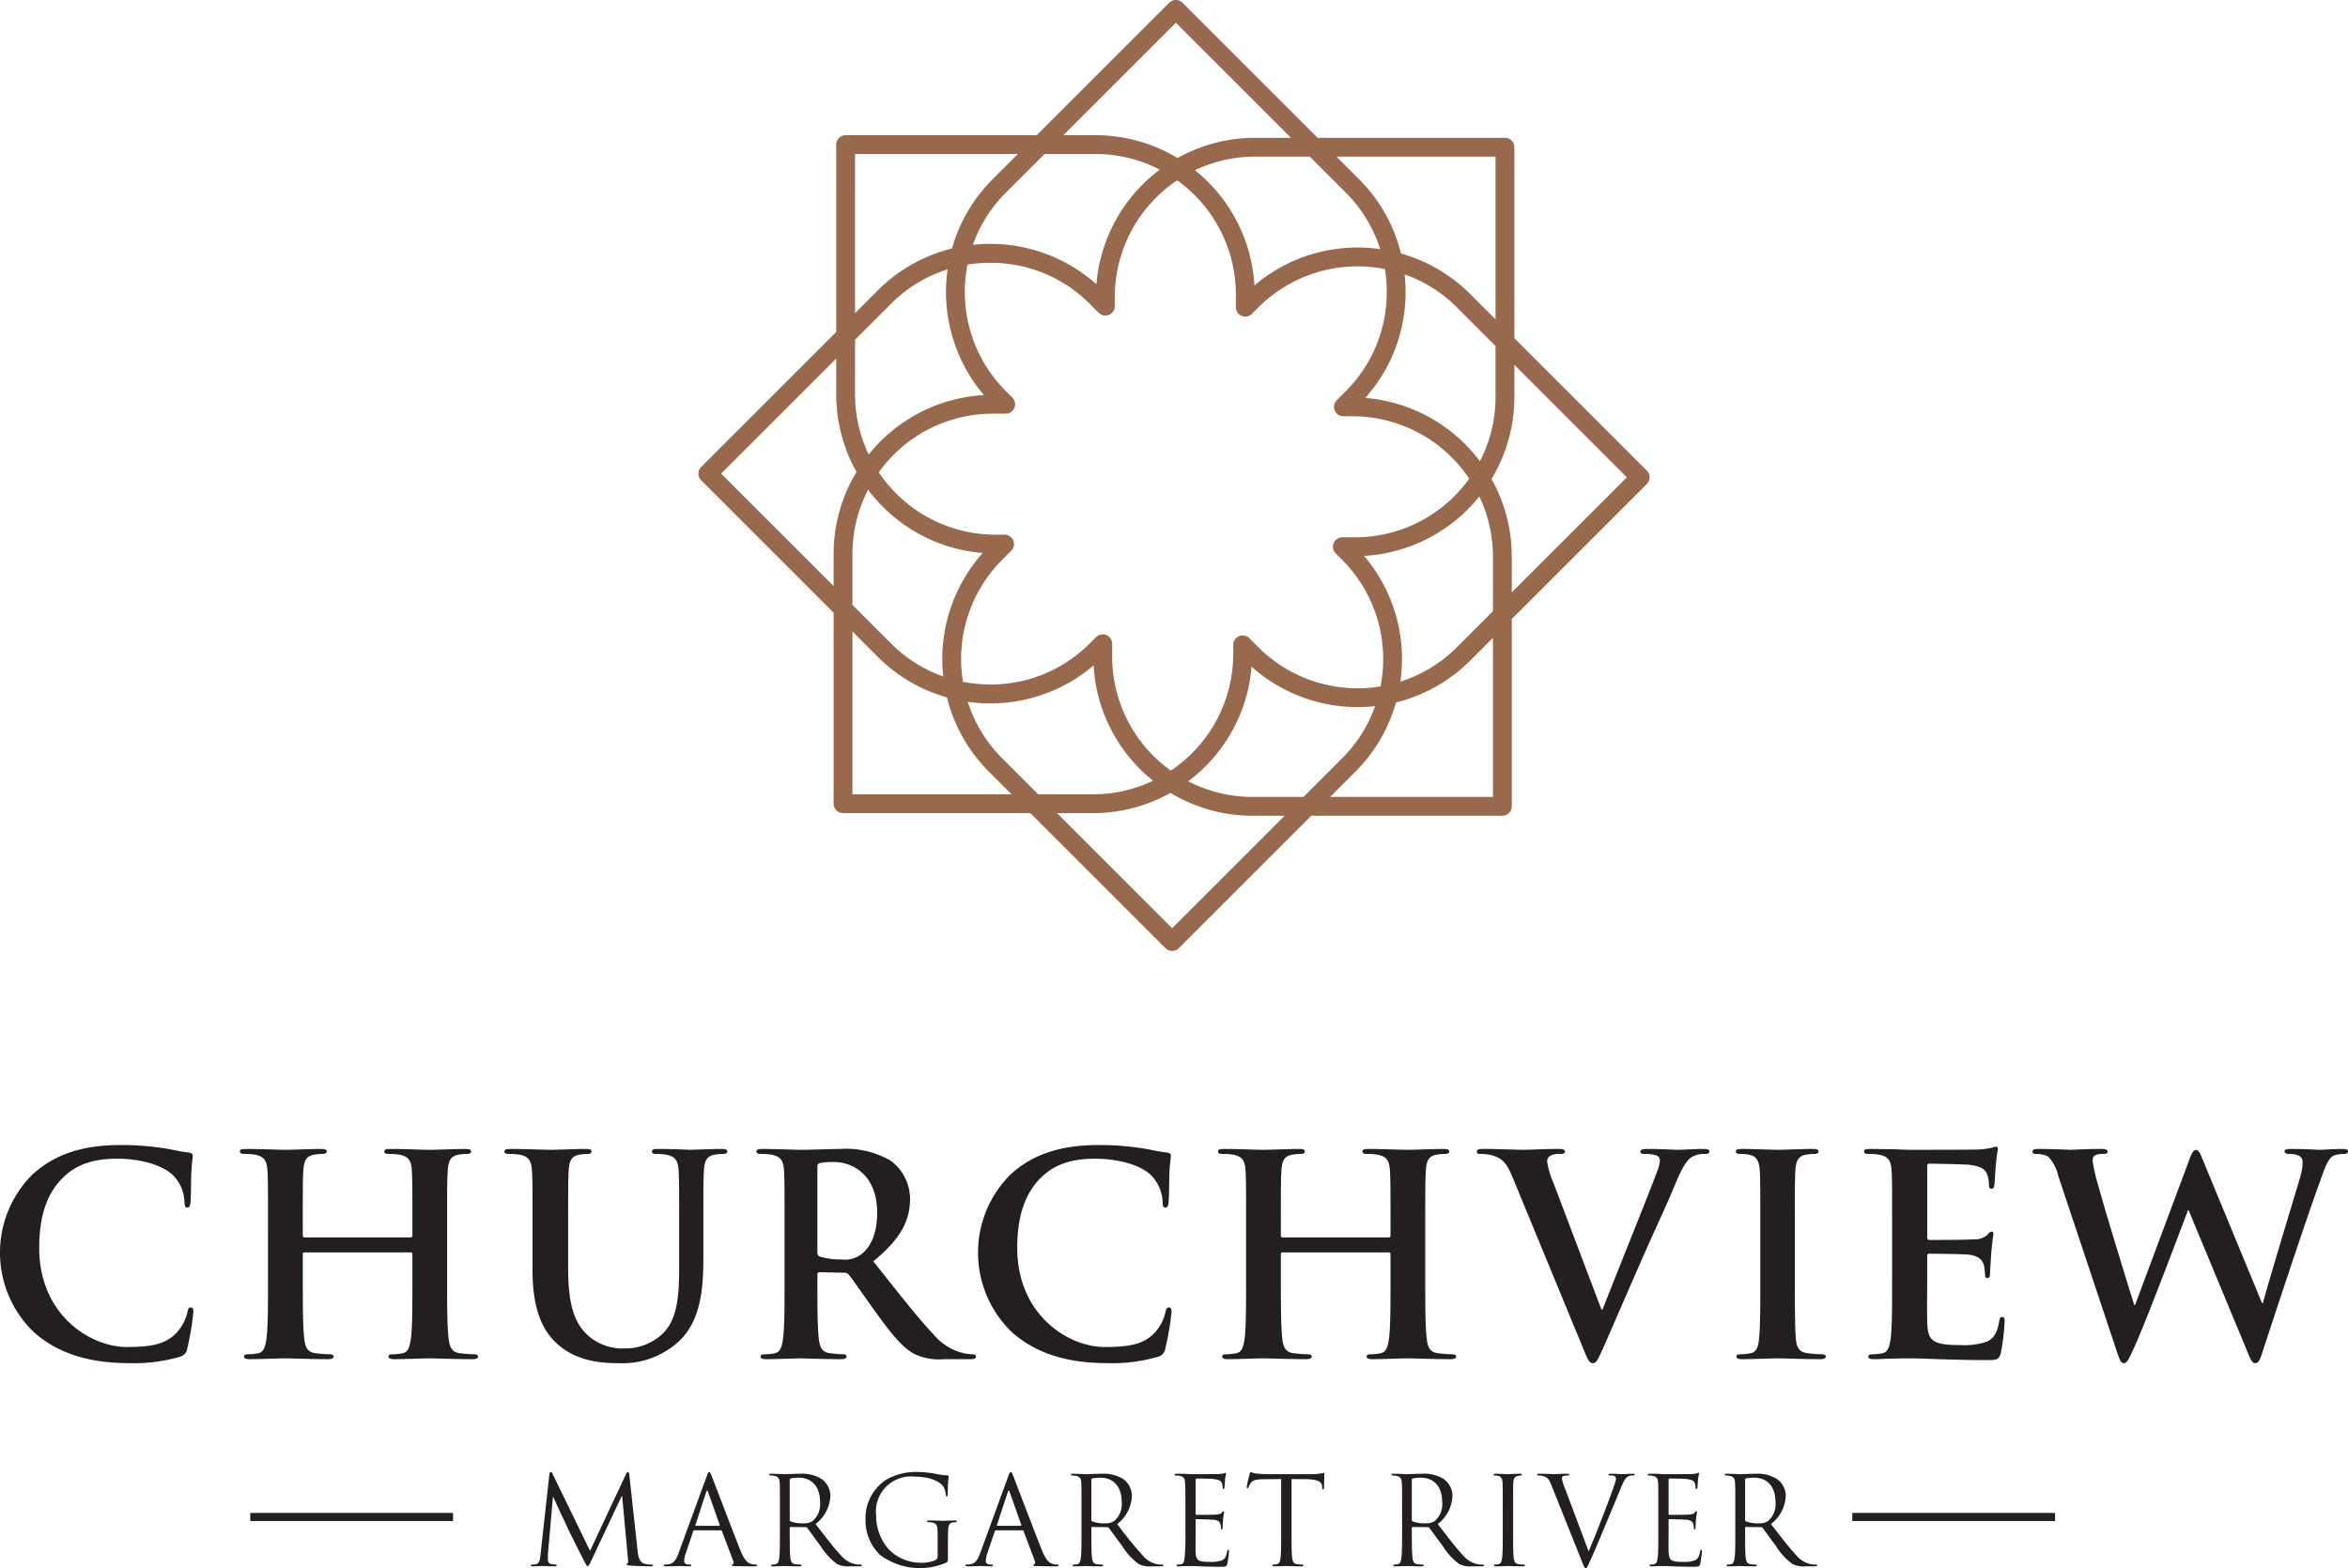 <svg id="Layer_1" data-name="Layer 1" xmlns="http://www.w3.org/2000/svg" viewBox="0 0 283.465 189.368"><defs><style>.cls-1{fill:#98694c;}.cls-2{fill:#231f20;}</style></defs><title>churchview-primary-logo</title><path class="cls-1" d="M476.614,259.224,460.619,243.229V220.164a1.136,1.136,0,0,0-1.137-1.136H436.863l-16.309-16.31a1.138,1.138,0,0,0-1.607,0l-15.994,15.995H379.887a1.136,1.136,0,0,0-1.136,1.136v22.62l-16.31,16.309a1.138,1.138,0,0,0,0,1.607l15.995,15.994v23.065a1.136,1.136,0,0,0,1.136,1.137h22.619l16.31,16.31a1.136,1.136,0,0,0,1.607,0l15.994-15.994H459.168a1.137,1.137,0,0,0,1.137-1.137V277.14l16.31-16.309a1.136,1.136,0,0,0,0-1.607ZM458.346,221.3v19.656l-3.052-3.053a19.113,19.113,0,0,0-8.364-4.902,19.038,19.038,0,0,0-5.056-8.963L439.136,221.3Zm-19.3,47.91.775.776a16.954,16.954,0,0,1,4.636,15.291,16.948,16.948,0,0,1-14.748-4.734l-1.091-1.09a1.137,1.137,0,0,0-1.94.804v1.097a16.952,16.952,0,0,1-7.535,14.091,16.945,16.945,0,0,1-7.081-13.776l0-1.543a1.137,1.137,0,0,0-1.94-.803l-.776.776a16.83,16.83,0,0,1-11.988,4.944,17.249,17.249,0,0,1-3.305-.317,16.946,16.946,0,0,1,4.735-14.739l1.091-1.091a1.136,1.136,0,0,0-.804-1.94H397.978a16.953,16.953,0,0,1-14.091-7.535,16.945,16.945,0,0,1,13.776-7.082h1.544a1.137,1.137,0,0,0,.819-1.924l-.001-.001h0l-.015-.015-.775-.775a16.95,16.95,0,0,1-4.638-15.281,17.311,17.311,0,0,1,2.761-.22,16.832,16.832,0,0,1,11.989,4.944l1.091,1.091a1.136,1.136,0,0,0,1.94-.804v-1.097a16.953,16.953,0,0,1,7.535-14.091,16.945,16.945,0,0,1,7.081,13.776v1.542a1.137,1.137,0,0,0,1.94.804l.775-.775a16.95,16.95,0,0,1,15.282-4.638,17.368,17.368,0,0,1,.22,2.761,16.833,16.833,0,0,1-4.944,11.989l-1.09,1.091a1.136,1.136,0,0,0,.804,1.94h1.097a16.952,16.952,0,0,1,14.091,7.535,16.945,16.945,0,0,1-13.775,7.082l-1.543,0a1.136,1.136,0,0,0-.804,1.94Zm-47.373,14.868a16.782,16.782,0,0,1-6.304-3.98l-4.661-4.66v-6.145a16.851,16.851,0,0,1,1.887-7.769,19.226,19.226,0,0,0,13.84,7.643A19.208,19.208,0,0,0,391.673,284.078Zm50.946-33.636a19.092,19.092,0,0,0,4.864-12.808,19.646,19.646,0,0,0-.112-2.111,16.854,16.854,0,0,1,6.315,3.987l4.659,4.66v6.145a16.845,16.845,0,0,1-1.887,7.769A19.224,19.224,0,0,0,442.619,250.442Zm-2.353-24.797a16.781,16.781,0,0,1,4.155,6.828,19.207,19.207,0,0,0-15.185,4.382,19.203,19.203,0,0,0-7.18-13.914A16.857,16.857,0,0,1,429.332,221.3h6.59ZM419.75,205.129l13.899,13.899H429.332a19.107,19.107,0,0,0-9.377,2.445,19.109,19.109,0,0,0-9.917-2.76h-3.872ZM403.894,220.985h6.144a16.853,16.853,0,0,1,7.77,1.887,19.226,19.226,0,0,0-7.643,13.84A19.274,19.274,0,0,0,395.25,231.95a16.85,16.85,0,0,1,3.983-6.305Zm-22.871,0H400.68l-3.053,3.053a19.116,19.116,0,0,0-4.901,8.359,19.111,19.111,0,0,0-8.964,5.061l-2.738,2.738Zm0,22.425,4.346-4.345a16.78,16.78,0,0,1,6.828-4.155,19.224,19.224,0,0,0,4.383,15.187,19.209,19.209,0,0,0-13.915,7.179A16.856,16.856,0,0,1,381.023,250ZM378.436,269.293v3.872l-13.584-13.584,13.899-13.898V250a19.11,19.11,0,0,0,2.445,9.376A19.113,19.113,0,0,0,378.436,269.293Zm2.272,29.015V278.652l3.053,3.053a19.115,19.115,0,0,0,8.358,4.901,19.111,19.111,0,0,0,5.061,8.964l2.738,2.738Zm18.08-4.345a16.852,16.852,0,0,1-4.16-6.828,19.209,19.209,0,0,0,15.191-4.382,19.213,19.213,0,0,0,7.179,13.915,16.856,16.856,0,0,1-7.274,1.641h-6.591Zm20.517,20.517-13.899-13.898h4.318a19.113,19.113,0,0,0,9.376-2.445,19.111,19.111,0,0,0,9.918,2.76h3.872Zm15.856-15.856h-6.144a16.847,16.847,0,0,1-7.77-1.888,19.219,19.219,0,0,0,7.643-13.84,19.236,19.236,0,0,0,14.915,4.763,16.852,16.852,0,0,1-3.983,6.304Zm22.87,0H438.375l3.054-3.053a19.112,19.112,0,0,0,4.9-8.358,19.117,19.117,0,0,0,8.965-5.061l2.737-2.738Zm0-22.425-4.345,4.345a16.838,16.838,0,0,1-6.829,4.16,19.226,19.226,0,0,0-4.382-15.19,19.208,19.208,0,0,0,13.915-7.179,16.856,16.856,0,0,1,1.641,7.275Zm2.273-2.273v-4.317a19.111,19.111,0,0,0-2.445-9.377,19.113,19.113,0,0,0,2.76-9.916v-3.873l13.584,13.585Z" transform="translate(-277.795 -202.386)"/><path class="cls-2" d="M281.959,363.334a13.319,13.319,0,0,1-.243-19.116c2.425-2.207,5.617-3.556,10.623-3.556a33.259,33.259,0,0,1,4.866.334c1.28.167,2.353.471,3.362.568.368.046.498.201.498.404,0,.274-.097.675-.161,1.851-.067,1.115-.036,2.954-.1,3.626-.036.505-.1.772-.404.772-.268,0-.337-.268-.337-.73a4.819,4.819,0,0,0-1.307-3.103c-1.119-1.176-3.729-2.07-6.821-2.07-2.921,0-4.836.726-6.316,2.07-2.453,2.252-3.091,5.456-3.091,8.711,0,7.997,6.082,11.957,10.584,11.957,2.988,0,4.802-.331,6.14-1.878a5.639,5.639,0,0,0,1.149-2.225c.1-.529.167-.672.438-.672.228,0,.301.243.301.501a31.853,31.853,0,0,1-.739,4.468,1.177,1.177,0,0,1-.872.979,19.542,19.542,0,0,1-6.046.778c-4.605,0-8.468-1.006-11.523-3.672" transform="translate(-277.795 -202.386)"/><path class="cls-2" d="M327.383,351.822c.1,0,.201-.079.201-.243v-.708c0-5.103,0-6.037-.073-7.109-.058-1.143-.331-1.693-1.438-1.924a6.508,6.508,0,0,0-1.307-.097c-.374,0-.575-.073-.575-.295,0-.249.237-.307.708-.307,1.812,0,3.93.1,4.833.1.811,0,2.924-.1,4.237-.1.468,0,.702.058.702.307,0,.222-.207.295-.602.295a5.327,5.327,0,0,0-.976.097c-.906.176-1.173.748-1.243,1.924-.076,1.073-.076,2.006-.076,7.109v5.921c0,3.082,0,5.736.176,7.185.103.945.304,1.675,1.31,1.818a16.245,16.245,0,0,0,1.714.137c.371,0,.535.097.535.271,0,.222-.264.319-.669.319-2.185,0-4.298-.097-5.24-.097-.772,0-2.891.097-4.198.097-.474,0-.708-.097-.708-.319,0-.173.134-.271.538-.271a6.109,6.109,0,0,0,1.21-.137c.672-.143.839-.872.97-1.845.17-1.423.17-4.076.17-7.158V353.828a.191.191,0,0,0-.201-.201H314.55a.179.179,0,0,0-.201.201v2.963c0,3.082,0,5.736.17,7.185.1.945.301,1.675,1.307,1.818a16.245,16.245,0,0,0,1.714.137c.371,0,.535.097.535.271,0,.222-.264.319-.669.319-2.185,0-4.301-.097-5.24-.097-.772,0-2.888.097-4.234.097-.435,0-.672-.097-.672-.319,0-.173.134-.271.538-.271a6.109,6.109,0,0,0,1.21-.137c.672-.143.839-.872.97-1.845.173-1.423.173-4.076.173-7.158v-5.921c0-5.103,0-6.037-.067-7.109-.067-1.143-.337-1.693-1.447-1.924a6.508,6.508,0,0,0-1.307-.097c-.371,0-.575-.073-.575-.295,0-.249.237-.307.708-.307,1.815,0,3.93.1,4.836.1.805,0,2.921-.1,4.234-.1.468,0,.705.058.705.307,0,.222-.21.295-.605.295a5.327,5.327,0,0,0-.976.097c-.906.176-1.176.748-1.243,1.924-.067,1.073-.067,2.006-.067,7.109v.708c0,.164.1.243.201.243Z" transform="translate(-277.795 -202.386)"/><path class="cls-2" d="M342.086,350.872c0-5.103,0-6.04-.07-7.112-.076-1.14-.334-1.69-1.447-1.921a6.431,6.431,0,0,0-1.307-.097c-.368,0-.571-.076-.571-.298,0-.246.237-.307.742-.307,1.778,0,3.894.1,4.903.1.805,0,2.921-.1,4.122-.1.514,0,.748.061.748.307,0,.222-.201.298-.538.298a4.626,4.626,0,0,0-.973.097c-.906.173-1.176.748-1.246,1.921-.064,1.073-.064,2.009-.064,7.112v4.705c0,4.872.976,6.927,2.62,8.271a6.281,6.281,0,0,0,4.201,1.377,6.558,6.558,0,0,0,4.635-1.824c1.845-1.848,1.945-4.872,1.945-8.325v-4.204c0-5.103,0-6.04-.064-7.112-.067-1.14-.344-1.69-1.447-1.921a6.042,6.042,0,0,0-1.207-.097c-.371,0-.578-.076-.578-.298,0-.246.243-.307.711-.307,1.711,0,3.83.1,3.86.1.404,0,2.523-.1,3.833-.1.468,0,.705.061.705.307,0,.222-.201.298-.605.298a4.615,4.615,0,0,0-.976.097c-.909.173-1.173.748-1.243,1.921-.067,1.073-.067,2.009-.067,7.112v3.602c0,3.723-.371,7.684-3.188,10.1a10.022,10.022,0,0,1-6.991,2.432c-1.778,0-5.006-.1-7.456-2.328-1.711-1.544-2.988-4.033-2.988-8.906Z" transform="translate(-277.795 -202.386)"/><path class="cls-2" d="M372.512,350.871c0-5.103,0-6.037-.067-7.109-.07-1.143-.337-1.693-1.453-1.924a6.393,6.393,0,0,0-1.307-.097c-.368,0-.568-.073-.568-.295,0-.249.234-.307.742-.307,1.772,0,3.894.1,4.602.1,1.137,0,3.693-.1,4.732-.1a10.735,10.735,0,0,1,6.182,1.447,5.792,5.792,0,0,1,2.286,4.599c0,2.489-1.042,4.766-4.435,7.517,2.991,3.772,5.301,6.754,7.289,8.848a6.734,6.734,0,0,0,3.76,2.28,5.091,5.091,0,0,0,.945.103c.261,0,.404.1.404.271,0,.258-.24.319-.638.319h-3.195a6.975,6.975,0,0,1-3.596-.623c-1.441-.772-2.72-2.35-4.602-4.945-1.34-1.851-2.891-4.128-3.325-4.629a.699.699,0,0,0-.605-.243l-2.924-.061c-.164,0-.264.061-.264.261v.471c0,3.122,0,5.775.164,7.198.1.973.304,1.702,1.307,1.845.508.061,1.246.137,1.65.137.261,0,.407.1.407.271,0,.222-.243.319-.675.319-1.948,0-4.435-.097-4.939-.097-.638,0-2.76.097-4.097.097-.435,0-.672-.097-.672-.319,0-.17.134-.271.538-.271a5.916,5.916,0,0,0,1.21-.137c.669-.143.839-.872.973-1.845.17-1.423.17-4.076.17-7.155Zm3.963,2.654c0,.374.064.505.298.614a8.815,8.815,0,0,0,2.556.337,3.325,3.325,0,0,0,2.386-.578c1.006-.733,1.979-2.277,1.979-5.03,0-4.775-3.155-6.149-5.14-6.149a7.574,7.574,0,0,0-1.781.125c-.234.073-.298.201-.298.477Z" transform="translate(-277.795 -202.386)"/><path class="cls-2" d="M400.035,363.334a13.319,13.319,0,0,1-.243-19.116c2.425-2.207,5.617-3.556,10.62-3.556a33.559,33.559,0,0,1,4.869.334c1.277.167,2.353.471,3.368.568.386.046.498.201.498.404,0,.274-.1.675-.164,1.851-.046,1.115-.036,2.954-.103,3.626-.03.505-.1.772-.404.772-.268,0-.322-.268-.322-.73a4.887,4.887,0,0,0-1.322-3.103c-1.113-1.176-3.729-2.07-6.83-2.07-2.921,0-4.827.726-6.307,2.07-2.453,2.252-3.091,5.456-3.091,8.711,0,7.997,6.076,11.957,10.565,11.957,3.009,0,4.833-.331,6.161-1.878a5.436,5.436,0,0,0,1.146-2.225c.103-.529.173-.672.462-.672.21,0,.295.243.295.501a32.363,32.363,0,0,1-.757,4.468,1.17,1.17,0,0,1-.869.979,19.604,19.604,0,0,1-6.055.778c-4.596,0-8.462-1.006-11.517-3.672" transform="translate(-277.795 -202.386)"/><path class="cls-2" d="M445.462,351.822a.215.215,0,0,0,.204-.243v-.708c0-5.103,0-6.037-.07-7.109-.064-1.143-.337-1.693-1.441-1.924a6.535,6.535,0,0,0-1.313-.097c-.356,0-.568-.073-.568-.295,0-.249.231-.307.705-.307,1.812,0,3.924.1,4.836.1.805,0,2.921-.1,4.234-.1.468,0,.705.058.705.307,0,.222-.201.295-.608.295a5.392,5.392,0,0,0-.97.097c-.912.176-1.176.748-1.24,1.924-.076,1.073-.076,2.006-.076,7.109v5.921c0,3.082,0,5.736.176,7.185.094.945.292,1.675,1.307,1.818a16.232,16.232,0,0,0,1.72.137c.359,0,.529.097.529.271,0,.222-.271.319-.675.319-2.182,0-4.298-.097-5.237-.097-.778,0-2.891.097-4.201.097-.471,0-.696-.097-.696-.319,0-.173.125-.271.529-.271a6.087,6.087,0,0,0,1.213-.137c.666-.143.836-.872.97-1.845.17-1.423.17-4.076.17-7.158V353.828a.193.193,0,0,0-.204-.201H432.63a.179.179,0,0,0-.201.201v2.963c0,3.082,0,5.736.167,7.185.097.945.301,1.675,1.31,1.818a16.414,16.414,0,0,0,1.726.137c.359,0,.523.097.523.271,0,.222-.264.319-.666.319-2.188,0-4.301-.097-5.24-.097-.781,0-2.891.097-4.234.097-.444,0-.669-.097-.669-.319,0-.173.125-.271.532-.271a6.144,6.144,0,0,0,1.213-.137c.672-.143.836-.872.973-1.845.167-1.423.167-4.076.167-7.158v-5.921c0-5.103,0-6.037-.064-7.109-.073-1.143-.34-1.693-1.444-1.924a6.593,6.593,0,0,0-1.313-.097c-.356,0-.571-.073-.571-.295,0-.249.234-.307.708-.307,1.812,0,3.921.1,4.833.1.808,0,2.921-.1,4.234-.1.468,0,.708.058.708.307,0,.222-.204.295-.608.295a5.421,5.421,0,0,0-.973.097c-.909.176-1.176.748-1.243,1.924-.07,1.073-.07,2.006-.07,7.109v.708c0,.164.1.243.201.243Z" transform="translate(-277.795 -202.386)"/><path class="cls-2" d="M460.345,344.419c-.772-1.833-1.34-2.207-2.553-2.55a5.416,5.416,0,0,0-1.301-.128c-.307,0-.41-.1-.41-.298,0-.28.371-.307.872-.307,1.796,0,3.696.1,4.869.1.845,0,2.456-.1,4.134-.1.404,0,.772.061.772.307,0,.222-.201.298-.501.298a2.364,2.364,0,0,0-1.304.228.799.799,0,0,0-.344.717,10.003,10.003,0,0,0,.772,2.581l5.778,15.255h.137c1.441-3.696,5.802-14.514,6.614-16.726a4.338,4.338,0,0,0,.304-1.255.638.638,0,0,0-.432-.629,4.163,4.163,0,0,0-1.356-.17c-.301,0-.565-.027-.565-.274,0-.271.301-.331.942-.331,1.675,0,3.091.1,3.523.1.587,0,2.155-.1,3.158-.1.441,0,.705.061.705.307,0,.222-.201.298-.535.298a2.909,2.909,0,0,0-1.647.404c-.435.292-.936.869-1.848,3.024-1.298,3.149-2.216,4.97-4.033,9.106-2.146,4.9-3.729,8.553-4.462,10.234-.872,1.948-1.076,2.495-1.544,2.495-.441,0-.644-.483-1.277-2.052Z" transform="translate(-277.795 -202.386)"/><path class="cls-2" d="M490.309,350.872c0-5.103,0-6.04-.064-7.112-.061-1.14-.407-1.726-1.146-1.891a4.637,4.637,0,0,0-1.207-.128c-.34,0-.541-.076-.541-.331,0-.213.289-.274.812-.274,1.274,0,3.395.1,4.374.1.827,0,2.818-.1,4.094-.1.432,0,.711.061.711.274,0,.255-.198.331-.55.331a5.194,5.194,0,0,0-1.009.097c-.894.173-1.173.748-1.243,1.921-.058,1.073-.058,2.009-.058,7.112v5.921c0,3.258,0,5.909.128,7.356.103.906.337,1.505,1.362,1.647a15.825,15.825,0,0,0,1.699.137c.362,0,.547.097.547.268,0,.225-.283.322-.65.322-2.213,0-4.334-.097-5.225-.097-.784,0-2.906.097-4.246.097-.441,0-.669-.097-.669-.322,0-.17.125-.268.529-.268a6.059,6.059,0,0,0,1.213-.137c.669-.143.875-.717.979-1.687.161-1.407.161-4.058.161-7.316Z" transform="translate(-277.795 -202.386)"/><path class="cls-2" d="M506.223,350.872c0-5.103,0-6.04-.064-7.112-.073-1.14-.337-1.69-1.444-1.921a6.553,6.553,0,0,0-1.313-.097c-.368,0-.568-.076-.568-.298,0-.246.231-.307.736-.307.912,0,1.878.027,2.717.027.881.033,1.666.073,2.125.073,1.073,0,7.769,0,8.395-.04a11.148,11.148,0,0,0,1.441-.201,4.454,4.454,0,0,1,.544-.137c.164,0,.201.137.201.304a20.285,20.285,0,0,0-.265,2.182c-.04.346-.103,1.824-.173,2.213-.024.179-.103.386-.337.386s-.304-.176-.304-.483a3.76,3.76,0,0,0-.195-1.201c-.24-.605-.575-1.018-2.255-1.219-.562-.055-4.088-.128-4.769-.128-.17,0-.234.1-.234.328v8.502c0,.246.04.38.234.38.739,0,4.599,0,5.383-.076a2.274,2.274,0,0,0,1.602-.501c.234-.271.368-.429.538-.429.134,0,.234.055.234.255,0,.207-.131.751-.268,2.453-.033.672-.137,2.018-.137,2.255,0,.264,0,.644-.301.644-.234,0-.298-.134-.298-.304a8.661,8.661,0,0,0-.137-1.219c-.167-.66-.647-1.173-1.885-1.304-.632-.073-3.948-.109-4.766-.109-.161,0-.201.14-.201.35v2.654c0,1.131-.04,4.231,0,5.207.064,2.31.602,2.821,4.03,2.821a8.433,8.433,0,0,0,3.155-.407c.884-.407,1.277-1.109,1.511-2.483.064-.377.14-.501.371-.501.274,0,.274.271.274.602a25.947,25.947,0,0,1-.444,3.72c-.24.881-.538.881-1.806.881-2.529,0-4.374-.076-5.815-.109-1.435-.064-2.492-.097-3.495-.097-.371,0-1.106,0-1.915.033-.775,0-1.644.064-2.316.064-.441,0-.666-.097-.666-.322,0-.17.125-.268.526-.268a6.179,6.179,0,0,0,1.216-.137c.666-.143.839-.872.976-1.848.161-1.419.161-4.073.161-7.155Z" transform="translate(-277.795 -202.386)"/><path class="cls-2" d="M526.29,344.419a4.894,4.894,0,0,0-1.249-2.386,3.153,3.153,0,0,0-1.343-.292c-.319,0-.529-.027-.529-.298,0-.246.265-.307.73-.307,1.748,0,3.596.1,3.9.1s1.778-.1,3.726-.1c.477,0,.711.1.711.307,0,.271-.271.298-.608.298a1.834,1.834,0,0,0-.836.128c-.304.143-.359.374-.359.751a21.359,21.359,0,0,0,.723,3.079c.568,2.213,3.693,12.398,4.301,14.277h.097l6.529-17.492c.328-.942.565-1.222.833-1.222.362,0,.538.505.976,1.581l6.988,16.906h.103c.593-2.249,3.286-11.125,4.462-15.058a6.973,6.973,0,0,0,.337-1.948c0-.529-.301-1-1.617-1-.325,0-.565-.1-.565-.298,0-.246.265-.307.772-.307,1.778,0,3.176.1,3.492.1.234,0,1.675-.1,2.793-.1.362,0,.602.061.602.274,0,.231-.188.331-.477.331a3.419,3.419,0,0,0-1.173.17c-.799.301-1.176,1.635-1.875,3.55-1.544,4.234-5.07,14.915-6.72,19.96-.374,1.179-.538,1.584-.976,1.584-.331,0-.538-.404-1.036-1.66l-6.991-16.824h-.067c-.641,1.717-5.109,13.605-6.55,16.702-.641,1.377-.808,1.781-1.213,1.781-.325,0-.465-.374-.772-1.255Z" transform="translate(-277.795 -202.386)"/><path class="cls-2" d="M354.766,389.639c.052.523.161,1.365.79,1.568a3.586,3.586,0,0,0,.97.122c.073,0,.106.018.106.073,0,.097-.125.134-.298.134-.331,0-1.924-.036-2.474-.088-.337-.027-.413-.064-.413-.143a.086.086,0,0,1,.097-.097c.082-.012.097-.277.067-.541l-.708-7.62h-.046l-3.623,7.681c-.31.656-.353.784-.489.784-.1,0-.176-.14-.456-.681-.383-.717-1.657-3.273-1.732-3.432-.134-.271-1.787-3.815-1.951-4.213h-.058l-.602,6.86c-.003.243-.003.498-.003.76a.479.479,0,0,0,.383.459,3.075,3.075,0,0,0,.553.064c.067,0,.128.043.128.073,0,.109-.088.134-.277.134-.538,0-1.246-.036-1.371-.036-.131,0-.836.036-1.237.036-.149,0-.252-.024-.252-.134,0-.03.07-.073.149-.073a2.789,2.789,0,0,0,.444-.03c.489-.091.532-.681.593-1.243l1.064-9.626c.015-.17.073-.28.161-.28.091,0,.152.07.222.222l4.526,9.298,4.346-9.274c.061-.137.118-.246.222-.246.097,0,.146.118.179.401Z" transform="translate(-277.795 -202.386)"/><path class="cls-2" d="M363.087,380.736c.176-.501.234-.587.325-.587.082,0,.146.085.325.541.222.556,2.544,6.672,3.444,8.921.523,1.313.964,1.544,1.27,1.629a1.861,1.861,0,0,0,.593.088c.082,0,.146.018.146.091,0,.091-.131.118-.295.118-.219,0-1.298,0-2.319-.027-.289-.009-.444-.009-.444-.109,0-.055.046-.085.103-.097.088-.024.176-.17.088-.392l-1.374-3.641a.123.123,0,0,0-.134-.082h-3.185a.139.139,0,0,0-.143.1l-.884,2.632a2.99,2.99,0,0,0-.21.991c0,.295.31.416.562.416h.14c.109,0,.155.046.155.091,0,.091-.088.118-.222.118-.356,0-.991-.036-1.161-.036-.155,0-.97.036-1.666.036-.195,0-.277-.027-.277-.118,0-.046.058-.091.134-.091.097,0,.307-.012.429-.024.681-.097.976-.653,1.237-1.383Zm1.535,5.909c.076,0,.076-.043.061-.106l-1.404-3.982c-.079-.231-.149-.231-.225,0l-1.298,3.982c-.03.076,0,.106.043.106Z" transform="translate(-277.795 -202.386)"/><path class="cls-2" d="M371.95,384.655c0-2.316,0-2.729-.027-3.201-.03-.508-.149-.73-.635-.833a2.461,2.461,0,0,0-.501-.058c-.064,0-.122-.024-.122-.085,0-.082.076-.118.234-.118.669,0,1.602.049,1.666.049.17,0,1.295-.049,1.754-.049a4.478,4.478,0,0,1,2.702.66,2.547,2.547,0,0,1,1.024,2,4.519,4.519,0,0,1-1.79,3.413c1.207,1.559,2.219,2.885,3.07,3.793a3.122,3.122,0,0,0,1.808,1.07,4.732,4.732,0,0,0,.581.033c.07,0,.131.055.131.091,0,.088-.088.116-.356.116H380.439a3.012,3.012,0,0,1-1.584-.271,7.664,7.664,0,0,1-1.994-2.185c-.626-.812-1.316-1.793-1.611-2.182a.226.226,0,0,0-.192-.088l-1.821-.024c-.076,0-.103.036-.103.113v.362c0,1.413,0,2.575.073,3.198.043.438.134.751.578.824.207.024.532.049.666.049.085,0,.118.055.118.091,0,.079-.076.116-.243.116-.808,0-1.739-.036-1.815-.036-.012,0-.945.036-1.389.036-.161,0-.237-.027-.237-.116a.1.1,0,0,1,.113-.091,2.754,2.754,0,0,0,.45-.049c.295-.073.371-.386.429-.824.073-.623.073-1.784.073-3.198Zm1.185,1.28a.18.18,0,0,0,.103.179,4.181,4.181,0,0,0,1.553.231,1.894,1.894,0,0,0,1.103-.271,2.694,2.694,0,0,0,.906-2.289c0-1.845-.976-2.948-2.559-2.948a4.824,4.824,0,0,0-.991.085.182.182,0,0,0-.116.182Z" transform="translate(-277.795 -202.386)"/><path class="cls-2" d="M390.993,387.778c0-1.201-.07-1.371-.663-1.535a3.872,3.872,0,0,0-.514-.033.098.098,0,0,1-.106-.097c0-.088.073-.109.234-.109.656,0,1.596.036,1.672.036.073,0,1.003-.036,1.447-.036.167,0,.231.021.231.109,0,.07-.049.097-.109.097a3.141,3.141,0,0,0-.371.033c-.401.079-.517.334-.547.848-.03.48-.03.906-.03,1.544v1.657c0,.653-.021.693-.192.796a8.037,8.037,0,0,1-8.006-.927,5.785,5.785,0,0,1-1.754-4.216,5.572,5.572,0,0,1,2.471-4.851,7.212,7.212,0,0,1,3.933-.945,11.754,11.754,0,0,1,2.252.261,8.211,8.211,0,0,0,1.207.14c.149.015.176.076.176.14a17.743,17.743,0,0,0-.109,2.091c0,.24-.021.313-.125.313-.073,0-.091-.091-.106-.213a2.291,2.291,0,0,0-.307-.982c-.371-.565-1.568-1.192-3.477-1.192a4.226,4.226,0,0,0-4.629,4.729,6.072,6.072,0,0,0,1.568,4.1,5.419,5.419,0,0,0,3.875,1.571,4.152,4.152,0,0,0,1.684-.301.542.542,0,0,0,.295-.517Z" transform="translate(-277.795 -202.386)"/><path class="cls-2" d="M399.493,380.736c.179-.501.231-.587.328-.587.088,0,.146.085.325.541.213.556,2.541,6.672,3.444,8.921.535,1.313.964,1.544,1.274,1.629a1.844,1.844,0,0,0,.59.088c.091,0,.149.018.149.091,0,.091-.134.118-.295.118-.222,0-1.304,0-2.322-.027-.28-.009-.444-.009-.444-.109,0-.055.043-.085.103-.097.088-.024.173-.17.088-.392l-1.374-3.641a.126.126,0,0,0-.134-.082h-3.179a.135.135,0,0,0-.149.1l-.887,2.632a3.138,3.138,0,0,0-.207.991c0,.295.313.416.565.416h.146c.103,0,.149.046.149.091,0,.091-.094.118-.225.118-.359,0-.997-.036-1.149-.036-.164,0-.976.036-1.675.036-.192,0-.277-.027-.277-.118,0-.046.049-.091.131-.091.103,0,.307-.012.429-.024.678-.097.976-.653,1.24-1.383Zm1.541,5.909c.064,0,.064-.043.061-.106l-1.41-3.982c-.07-.231-.155-.231-.219,0l-1.31,3.982c-.021.076,0,.106.049.106Z" transform="translate(-277.795 -202.386)"/><path class="cls-2" d="M408.359,384.655c0-2.316,0-2.729-.024-3.201-.03-.508-.146-.73-.635-.833a2.516,2.516,0,0,0-.505-.058c-.061,0-.116-.024-.116-.085,0-.082.073-.118.237-.118.663,0,1.596.049,1.666.049.17,0,1.289-.049,1.757-.049a4.49,4.49,0,0,1,2.699.66,2.558,2.558,0,0,1,1.006,2,4.5,4.5,0,0,1-1.772,3.413,48.53,48.53,0,0,0,3.079,3.793,3.046,3.046,0,0,0,1.796,1.07,4.678,4.678,0,0,0,.575.033.124.124,0,0,1,.134.091c0,.088-.091.116-.346.116h-1.058a2.973,2.973,0,0,1-1.581-.271,7.708,7.708,0,0,1-2-2.185c-.617-.812-1.31-1.793-1.611-2.182a.216.216,0,0,0-.192-.088l-1.812-.024c-.085,0-.103.036-.103.113v.362c0,1.413,0,2.575.07,3.198.04.438.137.751.575.824.21.024.541.049.666.049a.11.11,0,0,1,.122.091c0,.079-.079.116-.246.116-.802,0-1.739-.036-1.815-.036-.012,0-.945.036-1.389.036-.161,0-.234-.027-.234-.116,0-.036.027-.091.118-.091a2.91,2.91,0,0,0,.444-.049c.295-.073.368-.386.429-.824.067-.623.067-1.784.067-3.198Zm1.194,1.28a.168.168,0,0,0,.103.179,4.121,4.121,0,0,0,1.553.231,1.847,1.847,0,0,0,1.088-.271,2.672,2.672,0,0,0,.918-2.289c0-1.845-.979-2.948-2.565-2.948a4.935,4.935,0,0,0-.988.085.178.178,0,0,0-.109.182Z" transform="translate(-277.795 -202.386)"/><path class="cls-2" d="M420.905,384.654c0-2.313,0-2.729-.043-3.201-.024-.508-.143-.726-.629-.833a2.668,2.668,0,0,0-.501-.055c-.064,0-.134-.027-.134-.088,0-.079.085-.118.243-.118.34,0,.766,0,1.07.015l.605.036c.103,0,3.049,0,3.395-.012.28-.024.511-.052.629-.076.076-.012.137-.088.21-.088.043,0,.058.076.058.14,0,.103-.073.28-.113.705-.018.137-.049.796-.079.967-.015.073-.04.161-.109.161-.085,0-.106-.073-.106-.192a1.538,1.538,0,0,0-.097-.523c-.1-.249-.249-.413-1.052-.501-.246-.046-1.863-.055-2.021-.055-.058,0-.094.055-.094.158v4.07c0,.103.036.158.094.158.192,0,2.009,0,2.356-.033.346-.036.553-.058.693-.213.1-.116.158-.192.219-.192.043,0,.079.036.079.128,0,.088-.079.328-.122.821-.033.292-.055.845-.055.954s0,.28-.097.28c-.088,0-.113-.064-.113-.146a1.46,1.46,0,0,0-.064-.489c-.058-.201-.195-.441-.769-.514-.401-.036-1.866-.073-2.122-.073a.097.097,0,0,0-.1.1v1.313c0,.501-.012,2.21,0,2.52.046,1.03.268,1.225,1.717,1.225a4.02,4.02,0,0,0,1.425-.173c.38-.164.559-.459.666-1.067.027-.152.052-.222.14-.222.082,0,.082.122.082.222a14.087,14.087,0,0,1-.195,1.444c-.1.383-.222.383-.799.383-1.113,0-1.924-.024-2.502-.052s-.933-.036-1.155-.036c-.024,0-.28,0-.59.009-.298,0-.614.027-.857.027-.149,0-.24-.027-.24-.118,0-.033.03-.091.122-.091a3.189,3.189,0,0,0,.459-.049c.295-.073.353-.383.41-.824a31.028,31.028,0,0,0,.085-3.198Z" transform="translate(-277.795 -202.386)"/><path class="cls-2" d="M433.718,387.259c0,1.413,0,2.578.07,3.198.049.438.146.751.578.824.21.024.547.049.663.049.091,0,.122.058.122.091,0,.079-.073.118-.231.118-.818,0-1.751-.04-1.824-.04s-1.009.04-1.45.04c-.161,0-.24-.027-.24-.118,0-.033.033-.091.122-.091a2.79,2.79,0,0,0,.447-.049c.295-.073.368-.386.425-.824.067-.62.067-1.784.067-3.198v-6.258l-2.179.018c-.921.021-1.27.122-1.514.489a2.01,2.01,0,0,0-.243.456c-.052.122-.082.143-.152.143-.043,0-.073-.04-.073-.131a15.248,15.248,0,0,1,.34-1.544c.012-.085.073-.283.128-.283a2.743,2.743,0,0,0,.656.185c.425.036.988.076,1.173.076h5.541a6.691,6.691,0,0,0,1.046-.076c.225-.027.368-.076.416-.076.07,0,.07.088.07.173,0,.45-.04,1.468-.04,1.635,0,.128-.049.195-.103.195-.073,0-.103-.055-.118-.264l-.018-.164c-.033-.429-.401-.781-1.818-.815l-1.86-.018Z" transform="translate(-277.795 -202.386)"/><path class="cls-2" d="M447.063,384.655c0-2.316,0-2.729-.033-3.201-.03-.508-.152-.73-.638-.833a2.417,2.417,0,0,0-.505-.058c-.055,0-.103-.024-.103-.085,0-.082.061-.118.222-.118.666,0,1.599.049,1.675.049.164,0,1.286-.049,1.745-.049a4.488,4.488,0,0,1,2.705.66,2.544,2.544,0,0,1,1.015,2,4.51,4.51,0,0,1-1.778,3.413c1.204,1.559,2.213,2.885,3.07,3.793a3.101,3.101,0,0,0,1.806,1.07,4.679,4.679,0,0,0,.575.033c.076,0,.137.055.137.091,0,.088-.094.116-.359.116h-1.049a2.979,2.979,0,0,1-1.581-.271,7.753,7.753,0,0,1-2-2.185c-.617-.812-1.313-1.793-1.611-2.182a.221.221,0,0,0-.189-.088l-1.824-.024c-.073,0-.103.036-.103.113v.362c0,1.413,0,2.575.079,3.198.043.438.128.751.575.824.222.024.532.049.666.049.088,0,.122.055.122.091,0,.079-.073.116-.24.116-.815,0-1.745-.036-1.818-.036-.018,0-.951.036-1.389.036-.155,0-.24-.027-.24-.116,0-.036.03-.091.118-.091a3.023,3.023,0,0,0,.456-.049c.295-.073.356-.386.416-.824.079-.623.079-1.784.079-3.198Zm1.176,1.28a.185.185,0,0,0,.103.179,4.231,4.231,0,0,0,1.559.231,1.868,1.868,0,0,0,1.1-.271,2.703,2.703,0,0,0,.906-2.289c0-1.845-.976-2.948-2.556-2.948a4.947,4.947,0,0,0-.991.085.187.187,0,0,0-.122.182Z" transform="translate(-277.795 -202.386)"/><path class="cls-2" d="M460.465,387.259c0,1.413,0,2.578.073,3.198.043.438.128.751.575.824.21.024.532.049.666.049a.106.106,0,0,1,.118.091c0,.079-.061.118-.24.118-.799,0-1.742-.04-1.818-.04-.064,0-1.003.04-1.435.04-.179,0-.249-.027-.249-.118a.106.106,0,0,1,.118-.091,2.574,2.574,0,0,0,.441-.049c.292-.073.38-.386.432-.824.073-.62.073-1.784.073-3.198v-2.605c0-2.316,0-2.729-.024-3.201-.03-.508-.188-.745-.492-.827a2.62,2.62,0,0,0-.477-.064c-.055,0-.112-.024-.112-.085,0-.079.076-.118.237-.118.486,0,1.425.052,1.489.052.076,0,1.018-.052,1.453-.052.161,0,.246.04.246.118,0,.061-.076.085-.128.085a1.854,1.854,0,0,0-.359.058c-.41.07-.532.316-.562.833-.024.471-.024.884-.024,3.201Z" transform="translate(-277.795 -202.386)"/><path class="cls-2" d="M469.586,389.737c.857-1.976,2.842-7.152,3.164-8.21a2.035,2.035,0,0,0,.134-.565.37.37,0,0,0-.192-.334,1.704,1.704,0,0,0-.559-.064c-.094,0-.17-.012-.17-.085,0-.082.088-.122.328-.122.593,0,1.274.052,1.45.052.088,0,.726-.052,1.149-.052.182,0,.258.04.258.103,0,.079-.064.103-.173.103a1.341,1.341,0,0,0-.714.179c-.192.14-.416.386-.815,1.389-.161.425-.906,2.201-1.657,4.006-.906,2.158-1.568,3.769-1.909,4.48-.41.891-.477,1.134-.62,1.134-.173,0-.258-.216-.535-.924l-3.623-9.055c-.313-.839-.541-1.003-1.064-1.146a2.138,2.138,0,0,0-.556-.064c-.088,0-.122-.033-.122-.103,0-.088.152-.103.383-.103.711,0,1.553.052,1.732.052.149,0,.808-.052,1.371-.052.271,0,.395.04.395.103,0,.079-.036.103-.14.103a1.965,1.965,0,0,0-.562.076.289.289,0,0,0-.182.295,5.621,5.621,0,0,0,.389,1.237Z" transform="translate(-277.795 -202.386)"/><path class="cls-2" d="M477.998,384.654c0-2.313,0-2.729-.03-3.201-.033-.508-.14-.726-.629-.833a2.912,2.912,0,0,0-.508-.055c-.064,0-.122-.027-.122-.088,0-.079.073-.118.24-.118.337,0,.736,0,1.076.015l.587.036c.103,0,3.046,0,3.389-.012a6.155,6.155,0,0,0,.632-.076c.094-.012.134-.088.21-.088.046,0,.064.076.064.14,0,.103-.082.28-.116.705-.024.137-.055.796-.064.967-.03.073-.061.161-.118.161-.079,0-.116-.073-.116-.192a1.668,1.668,0,0,0-.091-.523c-.106-.249-.258-.413-1.046-.501-.255-.046-1.863-.055-2.033-.055-.055,0-.085.055-.085.158v4.07c0,.103.012.158.085.158.192,0,2.018,0,2.35-.033.365-.036.559-.058.696-.213.103-.116.161-.192.225-.192.04,0,.073.036.073.128,0,.088-.073.328-.122.821-.015.292-.052.845-.052.954s0,.28-.109.28c-.067,0-.103-.064-.103-.146a1.891,1.891,0,0,0-.049-.489c-.07-.201-.195-.441-.784-.514-.392-.036-1.854-.073-2.109-.073a.094.094,0,0,0-.1.1v1.313c0,.501-.018,2.21,0,2.52.061,1.03.261,1.225,1.723,1.225a3.937,3.937,0,0,0,1.407-.173c.389-.164.562-.459.666-1.067.03-.152.064-.222.137-.222.088,0,.088.122.088.222,0,.118-.122,1.134-.195,1.444-.103.383-.222.383-.799.383-1.106,0-1.918-.024-2.492-.052s-.936-.036-1.161-.036c-.024,0-.28,0-.587.009-.292,0-.638.027-.86.027-.158,0-.219-.027-.219-.118,0-.033.009-.091.1-.091a2.752,2.752,0,0,0,.447-.049c.295-.073.368-.383.432-.824.073-.62.073-1.784.073-3.198Z" transform="translate(-277.795 -202.386)"/><path class="cls-2" d="M487.292,384.655c0-2.316,0-2.729-.03-3.201-.024-.508-.146-.73-.635-.833a2.436,2.436,0,0,0-.501-.058c-.058,0-.122-.024-.122-.085,0-.082.082-.118.24-.118.666,0,1.605.049,1.669.049.161,0,1.289-.049,1.745-.049a4.482,4.482,0,0,1,2.705.66,2.512,2.512,0,0,1,1.021,2,4.509,4.509,0,0,1-1.79,3.413c1.219,1.559,2.216,2.885,3.079,3.793a3.1,3.1,0,0,0,1.799,1.07,4.924,4.924,0,0,0,.587.033c.07,0,.128.055.128.091,0,.088-.088.116-.353.116h-1.046a2.998,2.998,0,0,1-1.587-.271,7.665,7.665,0,0,1-2.003-2.185c-.62-.812-1.307-1.793-1.605-2.182a.224.224,0,0,0-.198-.088l-1.815-.024c-.076,0-.103.036-.103.113v.362c0,1.413,0,2.575.067,3.198.049.438.14.751.568.824.216.024.544.049.681.049.088,0,.103.055.103.091,0,.079-.064.116-.225.116-.811,0-1.739-.036-1.824-.036,0,0-.939.036-1.371.036-.179,0-.249-.027-.249-.116,0-.036.03-.091.118-.091a2.679,2.679,0,0,0,.441-.049c.295-.073.365-.386.432-.824.073-.623.073-1.784.073-3.198Zm1.185,1.28a.18.18,0,0,0,.103.179,4.235,4.235,0,0,0,1.55.231,1.892,1.892,0,0,0,1.106-.271,2.67,2.67,0,0,0,.909-2.289c0-1.845-.967-2.948-2.562-2.948a4.799,4.799,0,0,0-.991.085.182.182,0,0,0-.116.182Z" transform="translate(-277.795 -202.386)"/><rect class="cls-2" x="30.212" y="182.705" width="24.481" height="0.975"/><rect class="cls-2" x="223.619" y="182.705" width="24.481" height="0.975"/></svg>
